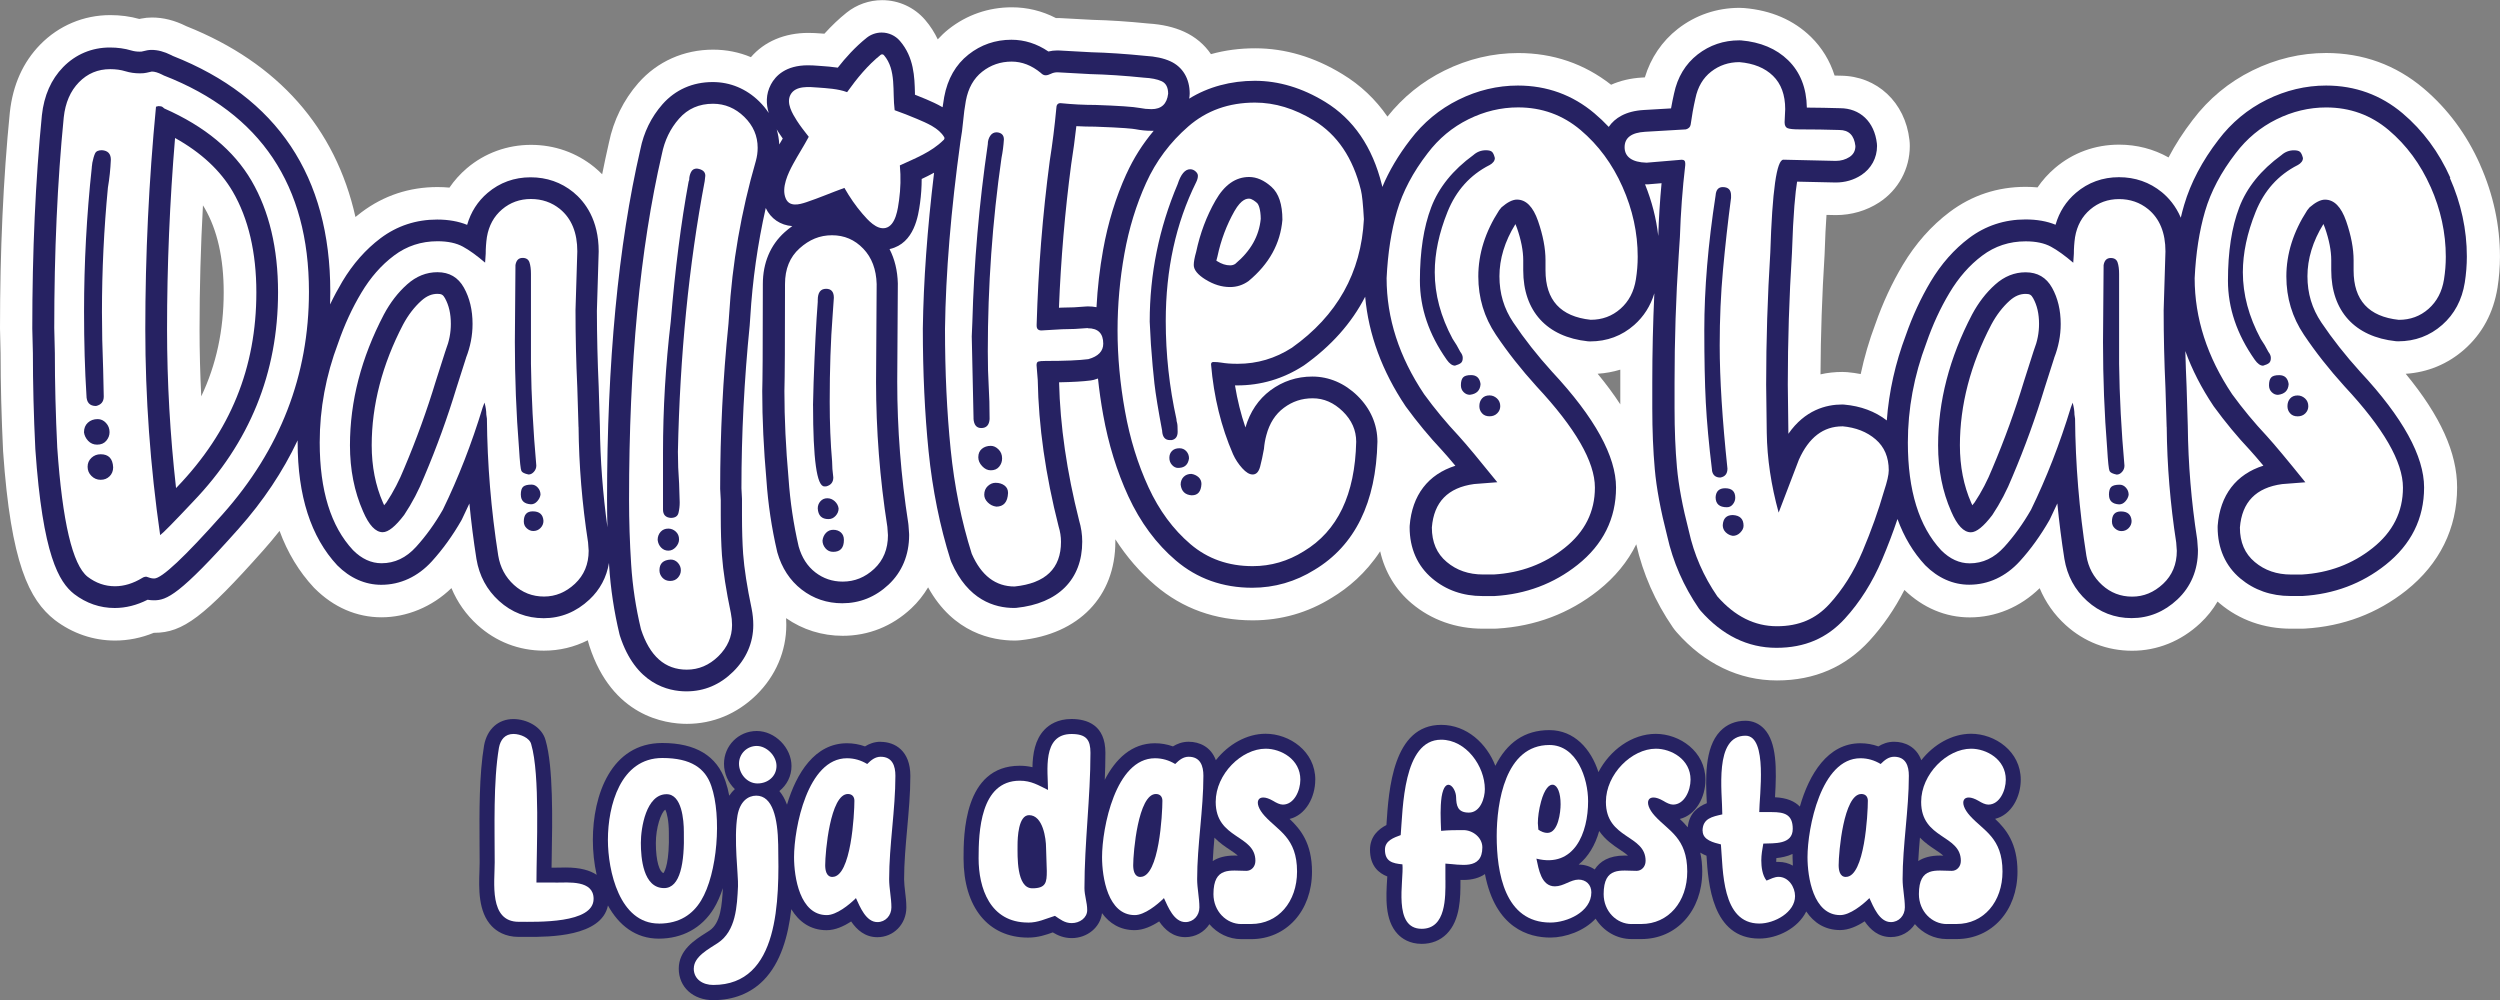 <?xml version="1.0" encoding="UTF-8"?>
<svg id="Layer_1" data-name="Layer 1" xmlns="http://www.w3.org/2000/svg" viewBox="0 0 500 200">
  <rect x="0" y="0" width="500" height="200" fill="#808080" stroke="none"/>
  <defs>
    <style>
      .cls-1 {
        fill: #fff;
      }

      .cls-2 {
        fill: #262262;
      }
    </style>
  </defs>
  <path class="cls-1" d="m496.03,32.94c-2.69-6.05-6.49-11.18-11.31-15.26-5.57-4.7-12.13-7.08-19.5-7.08-5.08,0-10.04,1.18-14.74,3.5-4.73,2.33-8.76,5.68-11.94,9.89-1.88,2.44-3.5,4.95-4.83,7.5-2.98-1.68-6.35-2.56-9.9-2.56-4.8,0-9.23,1.62-12.82,4.68-1.35,1.15-2.51,2.45-3.48,3.87-.78-.07-1.57-.11-2.38-.11-5.64,0-10.75,1.69-15.2,5.03-3.66,2.75-6.81,6.3-9.35,10.55-2.19,3.66-4.04,7.66-5.51,11.87-1.24,3.28-2.21,6.62-2.93,9.99-.88-.17-1.79-.3-2.71-.38-.32-.03-.64-.04-.96-.04-1.5,0-2.97.16-4.37.48.04-7.89.31-15.9.81-23.83,0-.07,0-.13.01-.2.1-3.3.24-5.87.38-7.86l1.87.04c3.13,0,6.12-.88,8.65-2.52,3.84-2.49,6.14-6.72,6.14-11.3,0-.4-.02-.81-.07-1.2-.84-7.53-6.49-12.81-13.76-12.86-.4-.01-.81-.02-1.21-.03-.94-2.96-2.53-5.57-4.72-7.72-3.47-3.39-7.98-5.33-13.37-5.78-.31-.03-.62-.04-.93-.04-4.54,0-8.8,1.45-12.33,4.2-3.17,2.47-5.43,5.83-6.6,9.71l-.56.03c-2.27.13-4.35.62-6.19,1.44-5.37-4.21-11.61-6.34-18.58-6.34-5.08,0-10.04,1.18-14.74,3.5-4.46,2.2-8.31,5.31-11.41,9.21-2.39-3.46-5.39-6.3-9-8.49-5.6-3.43-11.47-5.17-17.45-5.17-3.1,0-6.06.39-8.85,1.17-1.3-1.92-3.12-3.46-5.35-4.48-2.07-.94-4.42-1.48-7.2-1.65-4.04-.41-7.76-.65-11.08-.73l-6.5-.35c-.18,0-.36-.01-.54-.01-.11,0-.23,0-.34,0-2.77-1.43-5.73-2.15-8.82-2.15-4.65,0-9.01,1.51-12.62,4.36-.79.63-1.52,1.32-2.19,2.05-.63-1.32-1.44-2.64-2.53-3.9-2.16-2.51-5.29-3.94-8.6-3.94-2.57,0-5.09.89-7.09,2.49-1.53,1.22-3,2.62-4.45,4.22-.02,0-.73-.05-.73-.05-.76-.06-1.61-.11-2.48-.11-4.77,0-8.81,1.74-11.49,4.85-2.36-.99-4.9-1.5-7.56-1.5-5.85,0-11.15,2.36-14.94,6.66-2.95,3.36-4.99,7.49-5.9,11.96-.47,2.06-.92,4.16-1.35,6.31-.53-.54-1.06-1.02-1.57-1.44-3.59-2.91-7.97-4.45-12.67-4.45s-9.23,1.62-12.82,4.68c-1.35,1.15-2.51,2.45-3.48,3.87-.77-.07-1.57-.11-2.38-.11-5.64,0-10.75,1.69-15.2,5.03-.41.31-.82.63-1.22.96-3.98-17.79-15.45-30.83-33.77-38.14l-.07-.03c-2.34-1.17-4.59-1.73-6.86-1.73-.71,0-1.43.07-2.12.21-.14.03-.28.06-.41.08-1.82-.51-3.77-.77-5.8-.77-5.32,0-10.29,2.09-14.01,5.89-3.44,3.52-5.48,8.05-6.08,13.54C.66,35.57,0,50.14,0,65.71c0,.05.12,4.97.12,4.97,0,6.19.17,12.74.5,19.6,1.56,22.45,5.22,29.68,10.33,33.71,3.54,2.7,7.71,4.12,12.05,4.12,2.63,0,5.24-.52,7.76-1.55h.1c5.73,0,10.01-3.24,21.79-16.49,1.13-1.27,2.22-2.57,3.26-3.89,1.61,4.37,3.9,8.16,6.86,11.33.05.05.1.1.15.15,3.79,3.8,8.42,5.8,13.39,5.8s10.1-2.06,13.98-5.84c1.17,2.81,2.93,5.31,5.2,7.37,3.7,3.36,8.3,5.14,13.3,5.14,3.1,0,6.06-.71,8.77-2.08.02.09.04.19.07.28.07.28.15.56.24.84,4.56,14.08,15.15,15.6,19.49,15.6,5.23,0,10.03-2,13.9-5.77,3.87-3.79,6-8.76,6-14.01,0-.45-.01-.91-.04-1.36,3.31,2.31,7.21,3.53,11.32,3.53,5.13,0,9.88-1.89,13.72-5.49,1.33-1.24,2.44-2.66,3.36-4.2,5.07,9.17,12.89,10.64,17.31,10.64.37,0,.73-.02,1.11-.06,11.74-1.21,19.03-8.76,19.03-19.72,0-.16,0-.31,0-.47,2.27,3.53,4.95,6.62,8,9.22,5.45,4.64,12,6.99,19.47,6.99,5.7,0,11.05-1.54,15.82-4.52,3.23-1.94,6.77-4.87,9.67-9.29.94,4.12,3.1,7.73,6.32,10.43,3.92,3.3,8.85,5.05,14.25,5.05h2.14c.22,0,.44,0,.64-.02,7.64-.45,14.46-3.02,20.27-7.63,3.34-2.65,5.89-5.76,7.6-9.23,1.34,5.91,3.8,11.49,7.3,16.59.25.36.51.7.79,1.01,5.55,6.3,12.48,9.63,20.05,9.63s13.71-2.74,18.47-7.91c2.71-2.95,5.07-6.37,7.02-10.19,3.73,3.59,8.24,5.49,13.07,5.49,5.19,0,10.11-2.06,13.98-5.84,1.17,2.81,2.93,5.31,5.2,7.37,3.7,3.36,8.3,5.14,13.3,5.14s9.76-1.9,13.6-5.49c1.38-1.29,2.55-2.75,3.48-4.35.15.13.3.26.45.39,3.93,3.3,8.85,5.04,14.24,5.04h2.14c.22,0,.44,0,.64-.02,7.64-.45,14.46-3.02,20.27-7.63,6.65-5.29,10.17-12.4,10.17-20.58,0-6.93-3.3-14.27-10.28-22.75,4.4-.29,8.42-1.96,11.72-4.87,3.59-3.16,5.82-7.31,6.64-12.35.32-2.06.49-4.15.49-6.2,0-6.26-1.33-12.45-3.97-18.39ZM40.25,79.29c-.22-4.51-.34-9-.34-13.45,0-8.21.23-16.5.68-24.77.11.18.22.36.33.54,2.54,4.36,3.82,10.04,3.82,16.86,0,7.56-1.48,14.47-4.5,20.82Zm283.8,1.57c-1.28-1.97-2.79-4.01-4.52-6.11,1.56-.1,3.08-.38,4.53-.82,0,.84,0,6.94,0,6.94Z"/>
  <path class="cls-2" d="m490.08,35.58c-2.28-5.14-5.5-9.49-9.56-12.92-4.36-3.68-9.51-5.55-15.3-5.55-4.07,0-8.06.95-11.86,2.83-3.81,1.88-7.07,4.59-9.67,8.02-3.25,4.22-5.56,8.61-6.86,13.03-.24.83-.47,1.67-.67,2.55-1.01-2.38-2.47-4.02-3.8-5.11-2.45-1.99-5.33-2.99-8.57-2.99s-6.17,1.05-8.59,3.12c-1.97,1.68-3.34,3.8-4.09,6.39-1.72-.71-3.73-1.06-6-1.06-4.2,0-8,1.25-11.29,3.72-2.98,2.24-5.56,5.16-7.67,8.68-1.97,3.3-3.66,6.95-4.98,10.75-2.1,5.57-3.38,11.28-3.81,17.05-2.34-1.81-5.2-2.88-8.53-3.17-.13-.01-.26-.02-.38-.02-3.23,0-7.47,1.11-10.77,5.86,0-.09-.12-9.85-.12-9.85,0-8.69.28-17.49.83-26.28.26-8.18.7-12.28,1.03-14.3l7.72.17c1.89,0,3.61-.5,5.1-1.47,2.01-1.31,3.17-3.44,3.17-5.84,0-.16,0-.32-.03-.48-.49-4.36-3.37-7.07-7.39-7.07h0c-2.14-.07-4.36-.1-6.62-.12-.06-3.92-1.32-7.11-3.75-9.48-2.36-2.3-5.52-3.63-9.4-3.96-.12-.01-.24-.01-.36-.01-3.12,0-5.92.95-8.33,2.82-2.45,1.91-4.04,4.57-4.72,7.82-.22.99-.43,1.99-.6,2.97l-5.47.32c-3.57.21-5.78,1.59-6.99,3.38-.9-.96-1.86-1.87-2.87-2.72-4.36-3.68-9.5-5.55-15.3-5.55-4.07,0-8.06.95-11.86,2.83-3.81,1.88-7.07,4.59-9.67,8.02-2.37,3.07-4.24,6.23-5.58,9.43-.03-.17-.07-.31-.1-.44-1.87-7.55-5.69-13.13-11.35-16.58-4.56-2.79-9.29-4.21-14.05-4.21s-9.32,1.2-13.13,3.57c.03-.17.05-.34.07-.52.02-.17.03-.33.03-.5,0-2.98-1.4-5.33-3.86-6.45-1.36-.62-3-.97-5.03-1.09-3.95-.4-7.63-.64-10.81-.72l-6.55-.36c-.08,0-.16,0-.24,0-.61,0-1.2.07-1.77.21-2.29-1.56-4.78-2.35-7.4-2.35-3.21,0-6.1,1-8.58,2.96-2.55,2.01-4.18,4.85-4.86,8.49-.12.69-.22,1.37-.32,2.05-1.13-.66-2.27-1.16-3.2-1.56l-.29-.12c-.69-.3-1.38-.58-2.04-.83,0-.11,0-.23,0-.34-.08-3.18-.18-7.14-3-10.41-.92-1.07-2.25-1.68-3.66-1.68-1.09,0-2.16.38-3.01,1.06-2.3,1.85-4.21,3.98-5.76,5.96-1.2-.18-2.34-.26-3.3-.33l-.69-.05c-.61-.05-1.29-.09-1.98-.09-4.42,0-6.47,2.08-7.4,3.82-1.07,2.01-.96,4.01-.44,5.72-.54-.83-1.19-1.61-1.93-2.34-2.58-2.52-5.79-3.85-9.28-3.85-4.01,0-7.48,1.54-10.05,4.45-2.25,2.56-3.75,5.64-4.42,9.03-4.42,19.12-6.66,42.67-6.66,70,0,1.84.03,3.7.08,5.57-.93-6.7-1.44-13.47-1.51-20.22l-.24-7.92c-.23-5.04-.35-10.18-.36-15.14l.36-11.91c0-6.31-2.73-9.9-5.06-11.82-2.45-1.99-5.33-2.99-8.57-2.99s-6.16,1.05-8.59,3.12c-1.97,1.68-3.34,3.8-4.09,6.39-1.72-.7-3.73-1.06-6-1.06-4.2,0-8,1.25-11.3,3.72-2.98,2.24-5.56,5.16-7.66,8.68-.87,1.46-1.69,2.99-2.45,4.58.03-.84.04-1.68.04-2.53,0-23.06-10.6-38.93-31.49-47.17l-.31-.16c-1.42-.71-2.71-1.05-3.96-1.05-.29,0-.57.03-.85.08-.47.09-.89.19-1.15.26-.1.01-.23.01-.37.01-.6,0-1.15-.08-1.65-.23-1.32-.4-2.76-.6-4.3-.6-3.61,0-6.84,1.36-9.35,3.92-2.39,2.45-3.82,5.68-4.25,9.63-1.28,12.93-1.92,27.25-1.92,42.66l.12,4.9c0,6.1.16,12.54.49,19.22,1.48,21.3,4.73,26.58,7.77,28.98,2.43,1.85,5.16,2.79,8.1,2.79,2.22,0,4.43-.56,6.58-1.65.41.07.84.11,1.27.11,2.54,0,5.1-1,16.93-14.31,4.92-5.53,8.86-11.44,11.81-17.68,0,.13,0,.26,0,.39,0,10.69,2.64,18.94,7.93,24.61,2.54,2.55,5.58,3.89,8.79,3.89,3.82,0,7.32-1.62,10.12-4.69,2.19-2.41,4.18-5.17,5.91-8.2.05-.08.09-.17.13-.25.5-1.03.99-2.07,1.47-3.12.36,3.7.83,7.41,1.41,11.09.56,3.36,2.08,6.19,4.52,8.4,2.52,2.29,5.52,3.45,8.93,3.45s6.51-1.25,9.15-3.73c2.11-1.97,3.44-4.47,3.91-7.33.01.19.02.37.03.56.29,4.59.99,9.2,2.07,13.71.03.11.06.22.09.32,3.13,9.66,9.67,11.1,13.29,11.1s6.72-1.35,9.34-3.92c2.64-2.59,4.04-5.82,4.04-9.35,0-1.08-.11-2.16-.33-3.27-.91-4.31-1.48-8-1.7-10.95-.15-2.17-.23-4.75-.23-7.67v-3.09c0-.08,0-.15,0-.23l-.11-2.15c0-10.81.56-21.71,1.65-32.54l.12-1.72c.44-7.29,1.47-14.58,3.09-21.78,1,2.13,2.94,3.45,5.31,3.62-.52.37-1.03.77-1.53,1.22-2.85,2.56-4.36,6.14-4.36,10.37,0,14.2-.06,19.42-.12,21.42,0,5.58.29,11.6.84,17.79.33,4.82,1.05,9.61,2.13,14.25.02.07.03.14.05.21.89,3.12,2.52,5.61,4.85,7.42,2.36,1.83,5.1,2.75,8.13,2.75,3.5,0,6.62-1.25,9.27-3.73,2.69-2.52,4.11-5.94,4.11-9.9,0-.1,0-.2-.01-.31l-.12-1.67c0-.12-.02-.24-.04-.36-1.47-9.41-2.21-18.96-2.21-28.34l.12-19.66c-.07-2.57-.63-4.87-1.66-6.86.04,0,.07-.02.11-.03,4.88-1.16,5.64-6.68,5.99-9.18.22-1.61.33-3.22.33-4.82.82-.38,1.65-.8,2.48-1.25-1.36,11.27-2.12,21.72-2.25,31.18,0,8.77.39,17.03,1.15,24.54.78,7.68,2.26,15,4.4,21.76.05.14.1.29.16.42,3.3,7.56,8.64,9.15,12.55,9.15.15,0,.3,0,.44-.02,8.38-.86,13.18-5.69,13.18-13.24,0-1.42-.21-2.85-.63-4.26-2.45-9.68-3.8-18.97-4-27.61,2.71-.05,4.79-.17,6.33-.37.2-.03.41-.07.61-.12.29-.08.57-.17.84-.27.25,2.41.6,4.83,1.04,7.27,1.05,5.84,2.74,11.32,5.03,16.29,2.4,5.2,5.6,9.52,9.52,12.85,4.24,3.61,9.37,5.44,15.25,5.44,4.46,0,8.67-1.22,12.47-3.59,8.07-4.85,12.31-13.43,12.58-25.62,0-3.45-1.38-6.62-3.99-9.18-2.58-2.52-5.71-3.85-9.04-3.85-3.09,0-5.9.93-8.37,2.76-2.4,1.79-4.08,4.29-5,7.42-.91-2.67-1.61-5.48-2.09-8.41.15,0,.3,0,.46,0,4.71,0,9.15-1.31,13.18-3.9.06-.04.11-.07.17-.11,5.43-3.86,9.51-8.44,12.23-13.73.67,7.54,3.38,14.89,8.07,21.89.03.05.06.09.1.14,2.23,3.06,4.67,6,7.2,8.69.69.75,1.58,1.79,2.67,3.09-5.45,1.72-8.66,5.88-9.14,11.98,0,.11-.01.23-.01.34,0,4.21,1.57,7.74,4.52,10.22,2.77,2.34,6.16,3.52,10.05,3.52h2.14c.09,0,.17,0,.26,0,6.28-.37,11.86-2.47,16.6-6.23,5.12-4.06,7.71-9.27,7.71-15.48s-4.2-13.94-12.79-23.15c-2.94-3.24-5.55-6.56-7.76-9.86-1.87-2.78-2.77-5.8-2.77-9.24s1.05-6.98,3.2-10.43c.1.21.2.47.31.79.83,2.38,1.25,4.55,1.25,6.43v2.02c0,8.16,4.71,13.33,12.93,14.2.15.02.3.02.45.02,3.38,0,6.35-1.11,8.82-3.29,1.91-1.69,3.26-3.81,4.02-6.33-.27,5.91-.41,11.86-.41,17.77v5.24c0,4.4.17,8.49.5,12.16.33,3.77,1.17,8.26,2.48,13.36,1.15,5.18,3.29,10.07,6.36,14.54.1.14.2.28.32.41,4.34,4.93,9.44,7.42,15.16,7.42s10.13-1.95,13.67-5.81c3.02-3.29,5.53-7.27,7.47-11.84,1.16-2.74,2.19-5.45,3.08-8.11,1.31,3.6,3.16,6.69,5.55,9.25,2.54,2.55,5.58,3.89,8.79,3.89,3.82,0,7.32-1.62,10.12-4.69,2.19-2.4,4.17-5.17,5.91-8.2.05-.08.09-.17.13-.25.5-1.03.99-2.07,1.47-3.12.36,3.7.83,7.41,1.41,11.09.56,3.36,2.08,6.19,4.52,8.4,2.52,2.29,5.52,3.45,8.93,3.45s6.51-1.25,9.15-3.73c2.69-2.52,4.11-5.9,4.11-9.78,0-.1,0-.2-.01-.31l-.12-1.67c0-.12-.02-.24-.04-.36-1.16-7.47-1.78-15.03-1.86-22.56l-.24-7.92c-.11-2.36-.19-4.72-.25-7.08,1.35,3.75,3.24,7.42,5.64,11,.03.05.06.09.1.14,2.24,3.07,4.67,6.01,7.2,8.69.68.75,1.57,1.78,2.67,3.09-5.45,1.72-8.66,5.88-9.14,11.98,0,.11-.01.23-.01.34,0,4.21,1.56,7.74,4.52,10.23,2.78,2.33,6.16,3.52,10.05,3.52h2.14c.09,0,.17,0,.26,0,6.28-.37,11.87-2.47,16.61-6.23,5.12-4.06,7.71-9.27,7.71-15.48s-4.2-13.94-12.79-23.15c-2.94-3.25-5.55-6.56-7.76-9.85-1.87-2.79-2.78-5.81-2.78-9.25s1.05-6.98,3.2-10.44c.1.21.2.47.31.79.83,2.39,1.25,4.55,1.25,6.43v2.02c0,8.16,4.71,13.33,12.93,14.2.15.02.3.02.45.02,3.38,0,6.35-1.11,8.82-3.29,2.43-2.14,3.95-4.98,4.51-8.48.27-1.73.41-3.48.41-5.2,0-5.35-1.15-10.64-3.41-15.74ZM35.42,97.39c-.07.08-.14.15-.21.23-1.2-10.63-1.8-21.28-1.8-31.77,0-12.7.54-25.54,1.6-38.25,5.21,2.9,9.09,6.51,11.55,10.74,3.12,5.37,4.71,12.14,4.71,20.13,0,15.08-5.17,27.8-15.84,38.92Zm53.75-27.41c-.03.09-.07.18-.1.27l-1.92,6.01c-1.78,5.87-3.89,11.69-6.3,17.38-.98,2.44-2.17,4.73-3.55,6.83-.17.22-.32.41-.47.58-.07-.16-.15-.33-.24-.53-1.49-3.39-2.25-7.25-2.25-11.46,0-8.05,2.12-16.19,6.27-24.14,1.02-1.91,2.26-3.53,3.7-4.81,1.03-.91,2.04-1.34,3.18-1.34.81,0,1.12.18,1.5.86.79,1.42,1.18,3.11,1.18,5.15,0,1.77-.33,3.47-1.01,5.2Zm66.68-41.11c-.05-1.03-.23-2.03-.51-2.99.13.21.24.4.35.56.28.44.57.86.86,1.27-.06.09-.52.87-.69,1.17Zm69.43,5.92c-2.13,4.68-3.69,9.79-4.66,15.19-.68,3.78-1.12,7.62-1.32,11.46-.55-.11-1.12-.16-1.73-.16-.13,0-.26,0-.4.02-1.59.15-3.18.22-4.72.22-.08,0-.66.03-.66.03.38-9.65,1.21-19.31,2.45-28.69.4-2.54.75-5.1,1.03-7.63,1.25.07,2.47.1,3.63.1h.07c5.74.2,7.57.41,8.11.51,1.07.21,2.16.32,3.23.32.14,0,.29,0,.43,0-2.2,2.61-4.03,5.49-5.45,8.63Zm21.8,17.97c-.34.22-.66.31-1.06.31-.85,0-1.69-.27-2.58-.83-.06-.04-.12-.08-.17-.11.04-.16.2-.74.22-.84.69-3.27,1.84-6.31,3.39-9.05,1.43-2.51,2.54-2.51,2.95-2.51.53,0,1.21.54,1.57.86.34.3.73,1.31.75,3.18-.34,3.45-1.99,6.39-5.07,8.98Zm84.57-5.62v.06c-.39-3.5-1.28-6.95-2.64-10.33.06,0,.27,0,.31,0,.12,0,.25,0,.37-.01l2.62-.22c-.33,3.51-.55,7.04-.66,10.5Zm75.15,22.85c-.03.09-.07.17-.09.26l-1.92,6.01c-1.78,5.88-3.89,11.7-6.3,17.38-.98,2.44-2.17,4.74-3.56,6.83-.17.22-.32.41-.46.58-.07-.16-.15-.33-.24-.52-1.49-3.39-2.25-7.25-2.25-11.46,0-8.06,2.12-16.19,6.28-24.14,1.02-1.91,2.26-3.53,3.69-4.81,1.03-.91,2.04-1.34,3.18-1.34.81,0,1.12.18,1.5.86.79,1.42,1.18,3.11,1.18,5.15,0,1.77-.33,3.47-1.01,5.2Z"/>
  <path class="cls-1" d="m217.56,65.61c-1.75.16-3.45.24-5.12.24l-4.16.24c-.64,0-.95-.32-.95-.95v-.24c.32-11.03,1.19-21.94,2.62-32.73.55-3.49.99-6.98,1.31-10.47,0-.71.28-1.07.83-1.07,2.38.24,4.72.36,7.02.36,4.6.16,7.54.36,8.81.6.79.16,1.59.24,2.38.24,1.98,0,3.09-1.03,3.33-3.09,0-1.27-.44-2.1-1.31-2.5-.87-.4-2.06-.63-3.57-.71-3.89-.4-7.46-.63-10.71-.71l-6.55-.36c-.48,0-.91.1-1.31.3-.4.2-.75.3-1.07.3s-.64-.16-.95-.48c-1.83-1.51-3.77-2.26-5.83-2.26-2.22,0-4.19.68-5.89,2.02-1.71,1.35-2.8,3.29-3.27,5.83-.24,1.35-.42,2.7-.54,4.05-.12,1.35-.3,2.7-.54,4.05-1.9,13.81-2.94,26.3-3.09,37.49,0,8.65.38,16.68,1.13,24.1.75,7.42,2.16,14.38,4.22,20.89,1.9,4.36,4.76,6.55,8.57,6.55,6.19-.64,9.28-3.61,9.28-8.93,0-1.03-.16-2.06-.48-3.09-2.62-10.31-4.01-20.07-4.17-29.28l-.24-2.98c0-.4.12-.63.36-.71.24-.08.71-.12,1.43-.12,3.89,0,6.74-.12,8.57-.36,1.98-.55,2.98-1.59,2.98-3.09,0-2.06-1.03-3.09-3.09-3.09Zm-22.85,18.09l-.36-16.42.12-2.86c.32-11.82,1.35-23.68,3.09-35.58,0-.63.16-1.19.48-1.67.32-.48.75-.71,1.31-.71.95.08,1.43.56,1.43,1.43-.08,1.27-.24,2.5-.48,3.69-1.82,12.69-2.74,25.59-2.74,38.68,0,2.7.06,5.02.18,6.96.12,1.95.18,4.15.18,6.6-.08,1.19-.64,1.79-1.67,1.79-.95,0-1.47-.63-1.55-1.9Zm.95,7.74c0-.72.24-1.27.71-1.67.48-.4,1.07-.6,1.79-.6.55,0,1.07.24,1.55.72.48.48.71,1.07.71,1.79,0,.64-.2,1.19-.6,1.67-.4.48-.95.71-1.67.71-.64,0-1.21-.28-1.72-.83-.52-.55-.77-1.15-.77-1.78Zm3.57,9.88c-.64-.08-1.19-.36-1.67-.83-.48-.48-.71-.99-.71-1.55,0-.71.24-1.29.71-1.73.48-.44.99-.65,1.55-.65.71,0,1.31.18,1.79.54.48.36.71.85.71,1.49-.08,1.83-.87,2.74-2.38,2.74Zm43.44-28.92c.55,0,1.07.04,1.55.12.48.08.97.14,1.49.18.52.04,1.13.06,1.84.06,3.89,0,7.5-1.07,10.83-3.21,9.05-6.43,13.85-15,14.4-25.71-.16-2.93-.36-4.88-.6-5.83-1.59-6.43-4.72-11.07-9.4-13.92-3.89-2.38-7.81-3.57-11.78-3.57-5.24,0-9.68,1.59-13.33,4.76-3.65,3.17-6.47,6.94-8.45,11.31-1.98,4.37-3.43,9.09-4.34,14.16-.91,5.08-1.37,10.2-1.37,15.35s.49,10.61,1.49,16.13c.99,5.52,2.56,10.59,4.7,15.23,2.14,4.64,4.94,8.43,8.39,11.37,3.45,2.94,7.6,4.4,12.44,4.4,3.65,0,7.06-.99,10.24-2.98,6.74-4.05,10.24-11.34,10.47-21.9,0-2.3-.89-4.32-2.68-6.07-1.79-1.74-3.79-2.62-6.01-2.62s-4.07.64-5.77,1.9c-1.71,1.27-2.88,3.09-3.51,5.48-.24.87-.4,1.79-.48,2.74-.24,1.35-.5,2.54-.77,3.57-.28,1.03-.77,1.55-1.49,1.55-.64,0-1.33-.42-2.08-1.25-.75-.83-1.37-1.76-1.84-2.8-2.38-5.48-3.85-11.46-4.4-17.97,0-.32.16-.48.48-.48Zm-10.23,13.81c-.79-4.2-1.31-7.36-1.55-9.46-.24-2.1-.48-4.74-.71-7.91l-.24-4.52c0-9.52,1.86-18.68,5.59-27.49.64-1.98,1.47-2.98,2.5-2.98.4,0,.75.14,1.07.42.32.28.48.58.48.89,0,.4-.12.83-.36,1.31-4.05,8.17-6.07,17.42-6.07,27.73,0,6.66.72,13.21,2.14,19.64,0,.24.04.48.12.72.08.24.12.83.12,1.79s-.4,1.51-1.19,1.67h-.36c-.95,0-1.47-.6-1.55-1.79Zm3.21,7.38c-.48,0-.89-.2-1.25-.6-.36-.4-.53-.87-.53-1.43s.18-1.01.53-1.37c.36-.36.85-.54,1.49-.54.55,0,1.01.2,1.37.59.36.4.54.87.54,1.43-.16,1.19-.8,1.83-1.91,1.9h-.24Zm2.74,5.48c-1.35-.08-2.1-.79-2.26-2.14,0-.63.2-1.15.59-1.55.4-.4.91-.6,1.55-.6.55.08,1.03.3,1.43.65.39.36.59.81.59,1.37-.08,1.51-.71,2.26-1.9,2.26Zm2.74-43.14c-1.59-.99-2.38-1.96-2.38-2.92,0-.63.16-1.51.48-2.62.79-3.73,2.08-7.16,3.87-10.29,1.79-3.13,4.03-4.7,6.72-4.7,1.51,0,2.99.65,4.46,1.96,1.47,1.31,2.2,3.51,2.2,6.6-.4,4.76-2.66,8.85-6.78,12.26-1.11.79-2.34,1.19-3.69,1.19-1.67,0-3.29-.5-4.88-1.49Zm74.98-29.93c-3.57-3.01-7.74-4.52-12.49-4.52-3.41,0-6.73.79-9.94,2.38-3.21,1.59-5.93,3.85-8.15,6.78-2.94,3.81-4.98,7.68-6.13,11.6-1.15,3.93-1.84,8.39-2.08,13.39,0,8.01,2.5,15.75,7.5,23.21,2.14,2.94,4.44,5.71,6.9,8.33,1.59,1.75,4.16,4.84,7.74,9.28l-4.64.36c-5.24.71-8.05,3.61-8.45,8.69,0,2.94.99,5.24,2.98,6.9,1.98,1.67,4.4,2.5,7.26,2.5h2.14c5.39-.32,10.11-2.08,14.16-5.3,4.05-3.21,6.07-7.24,6.07-12.08,0-5.16-3.89-11.9-11.66-20.23-3.09-3.41-5.81-6.86-8.15-10.35-2.34-3.49-3.51-7.38-3.51-11.66,0-4.52,1.39-8.93,4.16-13.21l.48-.6c1.19-1.03,2.22-1.55,3.09-1.55,1.82,0,3.23,1.43,4.22,4.29.99,2.86,1.49,5.47,1.49,7.85v2.02c0,5.95,3.01,9.24,9.04,9.88,2.3,0,4.28-.73,5.95-2.2,1.67-1.47,2.7-3.43,3.09-5.89.24-1.51.36-3.01.36-4.52,0-4.76-1.01-9.42-3.04-13.98-2.02-4.56-4.82-8.35-8.39-11.37Zm-18.21,53.08c.55,0,1.05.2,1.49.6.43.4.66.91.66,1.55,0,.56-.2,1.03-.6,1.43-.4.4-.91.6-1.55.6s-1.13-.2-1.49-.6c-.36-.4-.54-.87-.54-1.43,0-.63.18-1.15.54-1.55.36-.4.85-.6,1.49-.6Zm-1.79-2.26c-.08,1.27-.79,1.98-2.14,2.14-.48,0-.89-.18-1.25-.54-.36-.36-.54-.81-.54-1.37,0-.71.14-1.23.42-1.55.28-.32.81-.48,1.61-.48,1.11,0,1.74.6,1.9,1.79Zm1.79-43.8c-3.89,1.98-6.68,5.1-8.39,9.34-1.71,4.25-2.56,8.27-2.56,12.08,0,4.44,1.19,8.89,3.57,13.33.55.79,1.07,1.67,1.55,2.62.32.4.48.79.48,1.19,0,.48-.12.81-.36,1.01-.24.2-.64.38-1.19.54-.55,0-1.11-.4-1.66-1.19-3.57-5.08-5.36-10.35-5.36-15.83,0-5.79.75-10.67,2.26-14.64,1.51-3.97,4.32-7.46,8.45-10.47.71-.63,1.55-.95,2.5-.95.55,0,.95.1,1.19.3.24.2.43.62.59,1.25,0,.56-.36,1.03-1.07,1.43Zm70.57,52.25c-3.81,0-6.7,2.22-8.69,6.66l-4.05,10.59c-1.51-5.48-2.3-10.79-2.38-15.95l-.12-9.64c0-8.81.28-17.61.83-26.42.39-12.38,1.27-18.57,2.62-18.57l10.47.24c1.03,0,1.94-.26,2.74-.77.79-.51,1.19-1.25,1.19-2.2-.24-2.14-1.31-3.21-3.21-3.21-2.54-.08-5.2-.12-7.97-.12-1.19,0-1.98-.08-2.38-.24-.4-.16-.6-.55-.6-1.19l.12-2.62c0-2.86-.82-5.08-2.44-6.66-1.63-1.59-3.87-2.5-6.72-2.74-2.14,0-4.03.64-5.65,1.9-1.63,1.27-2.68,3.06-3.15,5.36-.4,1.75-.71,3.49-.95,5.24-.08.48-.4.79-.95.95-2.7.16-5.41.32-8.15.48-2.74.16-4.11,1.19-4.11,3.09s1.47,3.02,4.4,3.09l7.02-.59c.48,0,.71.24.71.71v.36c-.56,4.76-.91,9.56-1.07,14.4l-.24,3.69c-.56,8.41-.83,16.86-.83,25.35v5.24c0,4.28.16,8.21.48,11.78.32,3.57,1.11,7.82,2.38,12.73,1.03,4.68,2.93,9.05,5.71,13.09,3.49,3.97,7.46,5.95,11.9,5.95s7.77-1.47,10.47-4.4c2.7-2.94,4.92-6.47,6.66-10.59,1.74-4.12,3.17-8.13,4.29-12.02.63-1.9.95-3.29.95-4.17,0-2.62-.87-4.68-2.62-6.19-1.75-1.51-3.97-2.38-6.66-2.62Zm-26.06,8.81c-.64-5.24-1.05-9.76-1.25-13.57-.2-3.81-.3-8.65-.3-14.52,0-8.17.75-17.14,2.26-26.9.08-1.11.55-1.67,1.43-1.67,1.11,0,1.66.56,1.66,1.67v.48c-.64,4.84-1.17,9.64-1.61,14.4-.44,4.76-.66,9.8-.66,15.11,0,6.66.52,14.88,1.55,24.64,0,1.03-.48,1.63-1.43,1.79-.95,0-1.51-.48-1.67-1.43Zm.71,5.36c.08-1.19.71-1.79,1.91-1.79,1.35,0,2.02.64,2.02,1.9,0,.48-.16.91-.48,1.31-.32.4-.71.59-1.19.59-1.51,0-2.26-.67-2.26-2.02Zm4.94,7.08c-.44.44-.93.65-1.49.65-.55-.08-1.03-.32-1.43-.71-.4-.4-.59-.87-.59-1.43.08-1.35.75-2.02,2.02-2.02,1.43.08,2.14.79,2.14,2.14,0,.48-.22.93-.66,1.37Zm85.27-21.13l-.24-7.85c-.24-5.16-.36-10.31-.36-15.47l.36-11.78c0-3.73-1.15-6.55-3.45-8.45-1.66-1.35-3.61-2.02-5.83-2.02s-4.15.7-5.77,2.08c-1.63,1.39-2.64,3.23-3.03,5.53-.16,1.11-.24,2.22-.24,3.33l-.12,1.79c-1.67-1.43-3.15-2.5-4.46-3.21-1.31-.71-3-1.07-5.06-1.07-3.25,0-6.15.95-8.69,2.86-2.54,1.9-4.72,4.39-6.54,7.44-1.83,3.05-3.38,6.41-4.64,10.06-2.46,6.51-3.69,13.13-3.69,19.88,0,9.6,2.22,16.78,6.66,21.54,1.74,1.75,3.65,2.62,5.71,2.62,2.62,0,4.92-1.09,6.9-3.27,1.98-2.18,3.77-4.66,5.36-7.44,3.09-6.35,5.75-13.17,7.97-20.47l.36-.95c.24.87.36,1.67.36,2.38l.12.83c.08,9.12.83,18.25,2.26,27.37.39,2.38,1.45,4.34,3.15,5.89,1.7,1.55,3.71,2.32,6.01,2.32s4.36-.85,6.19-2.56c1.82-1.71,2.74-3.91,2.74-6.6l-.12-1.67c-1.19-7.7-1.83-15.39-1.9-23.09Zm-22.49-13.8l-1.9,5.95c-1.83,6.03-3.97,11.94-6.43,17.73-1.11,2.78-2.46,5.35-4.05,7.74-1.75,2.3-3.18,3.45-4.29,3.45-1.43,0-2.74-1.39-3.93-4.16-1.75-3.97-2.62-8.37-2.62-13.21,0-8.81,2.26-17.53,6.79-26.18,1.27-2.38,2.81-4.38,4.64-6.01,1.82-1.63,3.85-2.44,6.07-2.44,2.38,0,4.14,1.03,5.29,3.09,1.15,2.06,1.73,4.48,1.73,7.26,0,2.3-.44,4.56-1.31,6.78Zm9.76-3.09l.12-15.47c.16-.95.63-1.43,1.43-1.43.71,0,1.17.3,1.37.89.2.6.3,1.37.3,2.32v17.97c.08,6.51.44,13.29,1.07,20.35,0,.48-.16.89-.48,1.25-.32.36-.68.54-1.07.54-.79-.16-1.27-.4-1.43-.71-.16-.32-.32-1.82-.48-4.52-.56-6.98-.83-14.04-.83-21.18Zm1.19,30.47c0-.79.16-1.33.48-1.61.32-.28.87-.42,1.67-.42.48,0,.89.2,1.25.6.36.4.54.87.54,1.43-.08.48-.3.91-.66,1.31-.36.4-.77.6-1.25.6-1.35-.08-2.02-.72-2.02-1.9Zm3.93,6.66c-.4.4-.87.59-1.43.59-.48,0-.91-.18-1.31-.54-.4-.36-.59-.81-.59-1.37,0-1.35.59-2.02,1.79-2.02,1.35,0,2.06.64,2.14,1.9,0,.56-.2,1.03-.59,1.43Zm60.4-68.25c-2.02-4.56-4.82-8.35-8.39-11.37-3.57-3.01-7.74-4.52-12.5-4.52-3.41,0-6.72.79-9.94,2.38-3.21,1.59-5.93,3.85-8.15,6.78-2.94,3.81-4.98,7.68-6.13,11.6-1.15,3.93-1.84,8.39-2.08,13.39,0,8.01,2.5,15.75,7.5,23.21,2.14,2.94,4.44,5.71,6.9,8.33,1.59,1.75,4.17,4.84,7.74,9.28l-4.64.36c-5.24.71-8.05,3.61-8.45,8.69,0,2.94.99,5.24,2.98,6.9,1.98,1.67,4.4,2.5,7.26,2.5h2.14c5.39-.32,10.12-2.08,14.16-5.3,4.05-3.21,6.07-7.24,6.07-12.08,0-5.16-3.89-11.9-11.66-20.23-3.09-3.41-5.81-6.86-8.15-10.35-2.34-3.49-3.51-7.38-3.51-11.66,0-4.52,1.39-8.93,4.16-13.21l.48-.6c1.19-1.03,2.22-1.55,3.09-1.55,1.82,0,3.23,1.43,4.23,4.29.99,2.86,1.49,5.47,1.49,7.85v2.02c0,5.95,3.02,9.24,9.04,9.88,2.3,0,4.29-.73,5.95-2.2,1.66-1.47,2.7-3.43,3.09-5.89.24-1.51.36-3.01.36-4.52,0-4.76-1.01-9.42-3.03-13.98Zm-26.6,41.71c.55,0,1.05.2,1.49.6.43.4.65.91.65,1.55,0,.56-.2,1.03-.59,1.43-.4.4-.91.6-1.55.6s-1.13-.2-1.49-.6c-.36-.4-.54-.87-.54-1.43,0-.63.18-1.15.54-1.55.36-.4.85-.6,1.49-.6Zm-1.79-2.26c-.08,1.27-.79,1.98-2.14,2.14-.48,0-.89-.18-1.25-.54-.36-.36-.54-.81-.54-1.37,0-.71.14-1.23.42-1.55.28-.32.81-.48,1.61-.48,1.11,0,1.74.6,1.9,1.79Zm1.79-43.8c-3.89,1.98-6.68,5.1-8.39,9.34-1.71,4.25-2.56,8.27-2.56,12.08,0,4.44,1.19,8.89,3.57,13.33.55.79,1.07,1.67,1.55,2.62.32.4.48.79.48,1.19,0,.48-.12.81-.36,1.01-.24.2-.63.38-1.19.54-.56,0-1.11-.4-1.67-1.19-3.57-5.08-5.36-10.35-5.36-15.83,0-5.79.75-10.67,2.26-14.64,1.51-3.97,4.32-7.46,8.45-10.47.71-.63,1.55-.95,2.5-.95.55,0,.95.1,1.19.3.24.2.44.62.6,1.25,0,.56-.36,1.03-1.07,1.43Z"/>
  <path class="cls-1" d="m32.87,15.15l-.48-.24c-.79-.4-1.47-.6-2.02-.6-.4.08-.76.16-1.07.24-.32.08-.75.12-1.31.12-1.03,0-2-.14-2.91-.42-.91-.28-1.93-.42-3.04-.42-2.46,0-4.54.87-6.25,2.62-1.71,1.75-2.72,4.09-3.04,7.02-1.27,12.85-1.9,26.9-1.9,42.13l.12,5c0,6.03.16,12.34.48,18.92,1.03,14.84,3.06,23.45,6.07,25.83,1.67,1.27,3.49,1.9,5.47,1.9,1.82,0,3.65-.56,5.47-1.67.24-.16.52-.24.83-.24.24.08.48.16.72.24.24.08.52.12.83.12,1.51,0,6.07-4.28,13.69-12.85,11.5-12.93,17.26-27.77,17.26-44.51,0-21.26-9.64-35.66-28.92-43.2Zm-14.52,18.33l.12-.95c.16-.79.34-1.41.54-1.84.2-.44.66-.65,1.37-.65,1.19.08,1.79.71,1.79,1.9-.08,1.9-.28,3.77-.59,5.59-.79,8.25-1.19,16.54-1.19,24.87,0,3.65.08,7.46.24,11.43l.12,5.47c0,1.03-.52,1.67-1.55,1.9-1.27,0-1.91-.71-1.91-2.14-.32-5-.48-10.59-.48-16.78,0-9.68.52-19.28,1.55-28.8Zm-1.55,52.96c0-.79.26-1.43.77-1.9.52-.48,1.17-.72,1.97-.72.63,0,1.19.26,1.66.77.48.52.71,1.13.71,1.84,0,.64-.22,1.21-.66,1.73-.44.52-1.05.77-1.84.77-.71,0-1.31-.26-1.79-.77-.48-.52-.75-1.09-.83-1.73Zm5.12,8.81c-.48.48-1.07.71-1.79.71s-1.33-.26-1.84-.77c-.52-.51-.77-1.13-.77-1.84s.26-1.31.77-1.79c.52-.48,1.13-.71,1.84-.71,1.59,0,2.42.87,2.5,2.62,0,.71-.24,1.31-.71,1.79Zm16.66,5.12c-3.81,4.05-5.99,6.27-6.55,6.66-1.98-13.81-2.97-27.53-2.97-41.18,0-14.84.71-29.67,2.14-44.51l.48-.12c.39,0,.67.06.83.18.16.12.28.22.36.3,8.09,3.57,13.9,8.39,17.44,14.46,3.53,6.07,5.3,13.51,5.3,22.31,0,16.11-5.67,30.07-17.02,41.89Zm77.12-15l-.24-7.85c-.24-5.16-.36-10.31-.36-15.47l.36-11.78c0-3.73-1.15-6.55-3.45-8.45-1.66-1.35-3.61-2.02-5.83-2.02s-4.15.7-5.77,2.08c-1.63,1.39-2.64,3.23-3.03,5.53-.16,1.11-.24,2.22-.24,3.33l-.12,1.79c-1.67-1.43-3.15-2.5-4.46-3.21-1.31-.71-3-1.07-5.06-1.07-3.25,0-6.15.95-8.69,2.86-2.54,1.9-4.72,4.39-6.54,7.44-1.83,3.05-3.38,6.41-4.64,10.06-2.46,6.51-3.69,13.13-3.69,19.88,0,9.6,2.22,16.78,6.66,21.54,1.74,1.75,3.65,2.62,5.71,2.62,2.62,0,4.92-1.09,6.9-3.27,1.98-2.18,3.77-4.66,5.36-7.44,3.09-6.35,5.75-13.17,7.97-20.47l.36-.95c.24.87.36,1.67.36,2.38l.12.83c.08,9.12.83,18.25,2.26,27.37.39,2.38,1.45,4.34,3.15,5.89,1.7,1.55,3.71,2.32,6.01,2.32s4.36-.85,6.19-2.56c1.82-1.71,2.74-3.91,2.74-6.6l-.12-1.67c-1.19-7.7-1.83-15.39-1.9-23.09Zm-22.49-13.8l-1.9,5.95c-1.83,6.03-3.97,11.94-6.43,17.73-1.11,2.78-2.46,5.35-4.05,7.74-1.75,2.3-3.18,3.45-4.29,3.45-1.43,0-2.74-1.39-3.93-4.16-1.75-3.97-2.62-8.37-2.62-13.21,0-8.81,2.26-17.53,6.79-26.18,1.27-2.38,2.81-4.38,4.64-6.01,1.82-1.63,3.85-2.44,6.07-2.44,2.38,0,4.14,1.03,5.29,3.09,1.15,2.06,1.73,4.48,1.73,7.26,0,2.3-.44,4.56-1.31,6.78Zm9.76-3.09l.12-15.47c.16-.95.63-1.43,1.43-1.43.71,0,1.17.3,1.37.89.2.6.3,1.37.3,2.32v17.97c.08,6.51.44,13.29,1.07,20.35,0,.48-.16.89-.48,1.25-.32.36-.68.54-1.07.54-.79-.16-1.27-.4-1.43-.71-.16-.32-.32-1.82-.48-4.52-.56-6.98-.83-14.04-.83-21.18Zm1.19,30.47c0-.79.16-1.33.48-1.61.32-.28.87-.42,1.67-.42.48,0,.89.2,1.25.6.36.4.54.87.54,1.43-.08.48-.3.91-.66,1.31-.36.4-.77.6-1.25.6-1.35-.08-2.02-.72-2.02-1.9Zm3.93,6.66c-.4.4-.88.59-1.43.59-.48,0-.91-.18-1.31-.54-.4-.36-.59-.81-.59-1.37,0-1.35.59-2.02,1.79-2.02,1.35,0,2.06.64,2.14,1.9,0,.56-.2,1.03-.59,1.43Zm34.51-84.86c-2.78,0-5.04.99-6.79,2.98-1.75,1.98-2.9,4.36-3.45,7.14-4.36,18.88-6.55,41.89-6.55,69.03,0,4.28.14,8.61.42,12.97.28,4.36.93,8.69,1.96,12.97,1.75,5.39,4.8,8.09,9.17,8.09,2.38,0,4.48-.89,6.31-2.68,1.82-1.79,2.74-3.87,2.74-6.25,0-.79-.08-1.59-.24-2.38-.95-4.52-1.55-8.37-1.78-11.54-.16-2.3-.24-4.96-.24-7.97v-3.09l-.12-2.26c0-11.03.55-22.02,1.66-32.97l.12-1.67c.63-10.47,2.42-20.79,5.36-30.94.24-.87.36-1.74.36-2.62,0-2.38-.89-4.44-2.68-6.19-1.79-1.74-3.87-2.62-6.25-2.62Zm-11.07,87.23c0-.63.2-1.17.59-1.61.4-.44.91-.65,1.55-.65.55,0,1.05.2,1.49.6.43.4.65.91.65,1.55,0,.56-.22,1.07-.65,1.55-.44.48-.93.71-1.49.71s-1.03-.2-1.43-.6c-.4-.4-.64-.91-.71-1.55Zm4.05,7.56c-.4.44-.91.65-1.55.65s-1.15-.22-1.55-.65c-.4-.44-.59-.93-.59-1.49,0-1.35.75-2.06,2.26-2.14.55,0,1.03.22,1.43.65.39.44.59.93.59,1.49s-.2,1.05-.59,1.49Zm5.36-79.32c-3.18,16.82-4.96,34.87-5.36,54.15,0,2.06.08,4.16.24,6.31l.12,3.81c0,.71-.08,1.41-.24,2.08-.16.68-.68,1.01-1.55,1.01-1.03-.08-1.55-.63-1.55-1.67v-11.43c0-8.73.52-17.45,1.55-26.18.87-10.47,2.06-19.79,3.57-27.97l.12-.36c0-.55.12-1.07.36-1.55.24-.48.63-.71,1.19-.71,1.11.16,1.67.64,1.67,1.43l-.12,1.07Zm34.27,40.11l.12-19.52c-.08-2.93-.97-5.3-2.68-7.08-1.71-1.79-3.79-2.68-6.25-2.68s-4.54.87-6.49,2.62c-1.95,1.75-2.91,4.13-2.91,7.14,0,11.59-.04,18.73-.12,21.42,0,5.47.28,11.31.83,17.49.32,4.6.99,9.12,2.02,13.57.63,2.22,1.74,3.95,3.33,5.18,1.59,1.23,3.41,1.85,5.48,1.85,2.38,0,4.48-.85,6.31-2.56,1.82-1.71,2.74-3.95,2.74-6.72l-.12-1.67c-1.51-9.68-2.26-19.36-2.26-29.04Zm-12.61,4.76l.12-4.64c.24-6.66.51-12.02.83-16.07v-.36c0-1.51.55-2.26,1.67-2.26,1.03,0,1.55.6,1.55,1.79l-.24,3.45c-.4,5.08-.59,10.87-.59,17.38,0,4.28.16,8.25.48,11.9,0,.95.08,2.02.24,3.21,0,.95-.48,1.55-1.43,1.79h-.36c-1.51,0-2.26-5.4-2.26-16.19Zm.95,20.59c0-.55.18-1.03.54-1.43.36-.4.81-.6,1.37-.6s1.05.2,1.49.6c.43.4.69.87.77,1.43,0,.56-.2,1.05-.6,1.49-.4.44-.87.65-1.43.65-1.35,0-2.06-.71-2.14-2.14Zm3.09,8.69c-.64,0-1.15-.24-1.55-.71-.4-.48-.59-.99-.59-1.55.08-.63.32-1.15.71-1.55.4-.4.87-.6,1.43-.6.63,0,1.15.18,1.55.54.39.36.59.85.59,1.49,0,1.59-.71,2.38-2.14,2.38Zm22.06-82.36c-2.43,2.42-5.64,3.64-8.73,5.07.22,2.32.15,4.71-.16,6.96-.23,1.66-.64,5.06-2.69,5.55-1.81.43-3.57-1.62-4.6-2.8-1.38-1.59-2.59-3.37-3.64-5.21-2.55.92-5.04,2-7.61,2.86-1.44.48-3.39,1-4.13-.76-.91-2.14.48-5.03,1.48-6.87,1.01-1.86,2.15-3.61,3.13-5.45-.82-1.06-1.67-2.11-2.38-3.23-.88-1.39-2.17-3.51-1.27-5.19,1-1.87,3.74-1.56,5.5-1.43,1.72.13,4.01.24,5.82.92,1.95-2.73,4.1-5.37,6.71-7.46.2-.16.5-.13.66.07,2.52,2.93,1.65,7.24,2.14,11,1.51.54,3,1.11,4.47,1.74,1.89.81,4.37,1.8,5.45,3.67.11.19,0,.43-.14.57Z"/>
  <g>
    <path class="cls-2" d="m176.13,148.35c-1.27,0-2.32.42-3.13.93-1.16-.42-2.37-.63-3.61-.63-6.41,0-10.11,5.98-11.99,12.28-.41-1.09-.91-2-1.53-2.72,1.49-1.18,2.43-2.97,2.43-5.01,0-3.66-3.31-7-6.95-7s-6.55,2.94-6.55,6.55c0,1.98.84,3.79,2.17,5.07-.41.37-.78.81-1.12,1.32-.2-1.04-.45-2.02-.76-2.91-1.71-5.06-5.96-7.63-12.63-7.63-10.25,0-13.89,10.44-13.89,19.38,0,2.34.25,4.72.76,6.99-1.31-.89-3.27-1.47-6.2-1.47-.42,0-.82,0-1.21.02-.3,0-.59.01-.85.01h-.76c0-.58.02-1.2.03-1.83.14-7.73.33-18.3-1.22-23.63-.72-2.77-3.84-4.26-6.44-4.26-3.01,0-5.25,1.99-5.86,5.25-1,5.93-.95,13.32-.91,19.84,0,1.24.02,2.45.02,3.59,0,.5-.02,1.06-.04,1.67-.12,3.47-.29,8.22,2.48,11.09.94.97,2.63,2.13,5.36,2.13h1.92c4.12,0,14.66,0,15.94-6.28,2.16,3.92,5.51,6.63,10.17,6.63s8.59-2.09,11-6.03c.7-1.15,1.31-2.53,1.81-4.07-.17,3.33-.42,7.01-2.69,8.5-.23.16-.49.32-.76.49-2.14,1.35-5.37,3.39-5.37,7.11s2.9,6.3,6.9,6.3,7.47-1.34,10.06-3.98c3.43-3.5,4.92-8.79,5.55-14.21,1.52,2.49,3.8,4.2,7.07,4.2,1.72,0,3.45-.8,4.9-1.75,1.12,1.65,2.76,3.15,5.24,3.15,3.25,0,5.8-2.61,5.8-5.95,0-1.1-.12-2.15-.25-3.17-.1-.89-.2-1.72-.2-2.47,0-3.29.3-6.58.61-10.07.31-3.47.64-7.05.64-10.61,0-5.01-3.07-6.8-5.95-6.8Zm-43.44,26.26c-.76-.21-1.52-2.3-1.52-6.02,0-3.03,1.03-6.11,1.89-6.66.33.64.7,2.25.71,4.53.15,5.99-.79,7.75-1.07,8.15Z"/>
    <path class="cls-2" d="m263.06,155.94c0-5.68-5.16-9.19-9.94-9.19-3.8,0-7.48,2.15-9.95,5.29-.98-2.67-3.27-3.69-5.45-3.69-1.27,0-2.32.42-3.13.93-1.16-.42-2.37-.63-3.61-.63-4.66,0-7.89,3.17-10.03,7.32.08-1.8.13-3.61.13-5.42,0-5.58-3.7-6.75-6.79-6.75-2.77,0-4.46,1.16-5.39,2.13-1.91,1.99-2.36,4.85-2.41,7.51-.76-.18-1.59-.29-2.54-.29-11.24,0-11.24,13.95-11.24,18.53,0,9.77,4.94,15.84,12.89,15.84,2.03,0,3.59-.55,4.96-1.04.95.58,2.17,1.14,3.78,1.14,3.14,0,5.73-2.19,6.06-4.99,1.5,2.05,3.63,3.4,6.53,3.4,1.72,0,3.45-.8,4.9-1.75,1.12,1.65,2.76,3.15,5.24,3.15,2.03,0,3.78-1.02,4.81-2.59,1.57,1.83,3.85,2.99,6.38,2.99h1.95c7.06,0,12.19-5.67,12.19-13.49,0-5.67-2.28-8.48-4.48-10.55,3.24-.79,5.13-4.36,5.13-7.83Zm-20.18,11.58c1.01,1.04,2.13,1.8,3.07,2.42.78.52,1.29.88,1.61,1.18-.23,0-.45-.01-.67-.01-1.88,0-3.29.42-4.34,1.1.08-1.54.2-3.1.34-4.69Z"/>
    <path class="cls-2" d="m399.02,163.77c3.24-.79,5.13-4.36,5.13-7.83,0-5.68-5.16-9.19-9.94-9.19-3.8,0-7.48,2.15-9.95,5.29-.98-2.67-3.27-3.69-5.45-3.69-1.27,0-2.32.42-3.13.93-1.16-.42-2.37-.63-3.61-.63-6.54,0-10.26,6.23-12.1,12.67-.99-1.03-2.55-1.76-4.97-1.87.35-5.72.35-10.98-2.15-13.66-1-1.07-2.3-1.64-3.76-1.64-2,0-3.75.73-5.06,2.1-3.19,3.35-2.89,9.66-2.67,14.27,0,.04,0,.08,0,.12-1.73.67-3.54,1.99-3.81,4.82-.51-.62-1.05-1.17-1.59-1.67,3.24-.79,5.13-4.36,5.13-7.83,0-5.68-5.16-9.19-9.94-9.19s-9.19,3.28-11.46,7.65c-1.5-4.65-4.84-8.4-9.82-8.4s-8.49,2.54-10.8,7.14c-1.71-4.43-5.69-8.19-10.83-8.19-9.65,0-10.5,12.98-10.95,19.96,0,.02,0,.05,0,.07-1.54.8-3.29,2.24-3.29,4.94,0,3.25,1.75,4.69,3.46,5.35,0,.15-.02.31-.03.46-.23,3.69-.51,8.27,2.1,11.05.85.9,2.37,1.97,4.81,1.97,1.97,0,3.69-.68,4.99-1.98,2.77-2.77,2.76-7.4,2.76-10.47v-.34c.2,0,.4.01.6.01,1.74,0,3.19-.41,4.3-1.18,2.1,10.86,8.8,12.7,13.08,12.7,3.01,0,6.75-1.3,9.05-3.78,1.54,2.45,4.18,4.08,7.19,4.08h1.95c7.06,0,12.19-5.67,12.19-13.49,0-1.44-.15-2.69-.4-3.8.41.25.84.46,1.25.62.34,5.43,1.07,16.57,10.54,16.57,3.74,0,7.79-2.12,9.41-5.42,1.51,2.24,3.72,3.72,6.78,3.72,1.72,0,3.45-.8,4.9-1.75,1.12,1.65,2.76,3.15,5.24,3.15,2.03,0,3.78-1.02,4.81-2.59,1.57,1.83,3.85,2.99,6.38,2.99h1.95c7.06,0,12.19-5.67,12.19-13.49,0-5.67-2.28-8.48-4.48-10.55Zm-80.09,10.12c-.89-.61-1.98-.97-3.2-.98,1.88-1.53,3.3-3.83,4.11-6.71,1.21,1.78,2.86,2.88,4.15,3.74.78.52,1.29.88,1.61,1.18-.23,0-.45-.01-.67-.01-3.14,0-4.96,1.17-5.99,2.78Zm36.76-1.52c-.15,0-.3,0-.44.02,0-.1,0-.21,0-.31,0-.15,0-.3.02-.46,1-.1,2.18-.33,3.24-.83,0,.22,0,.44,0,.64,0,.56.02,1.12.06,1.69-.83-.46-1.78-.74-2.86-.74Zm28.29-4.85c1.01,1.04,2.13,1.8,3.07,2.42.78.52,1.29.88,1.61,1.18-.23,0-.45-.01-.67-.01-1.88,0-3.29.42-4.34,1.1.08-1.54.2-3.1.34-4.69Z"/>
  </g>
  <g>
    <path class="cls-1" d="m111.08,176.52c2.65,0,7.64-.55,7.64,3.25,0,4.99-11.29,4.59-14.98,4.59-5.99,0-4.8-7.89-4.8-11.89,0-6.94-.3-16.13.85-22.93.3-1.6,1.2-2.75,2.9-2.75,1.4,0,3.25.8,3.55,2.05,1.8,6.09,1.05,20.98,1.05,27.67h3.79Z"/>
    <path class="cls-1" d="m131.77,184.71c-7.89,0-10.19-10.59-10.19-16.73,0-6.84,2.5-16.38,10.89-16.38,5.74,0,8.59,2.05,9.79,5.59,2.1,6.04,1.25,17.53-2.05,22.93-1.65,2.7-4.25,4.6-8.44,4.6Zm1.55-25.87c-4.1,0-5.15,6.74-5.15,9.74s.45,9.04,4.65,9.04c3.25,0,4.1-5.1,3.95-11.24,0-2.35-.4-7.54-3.45-7.54Z"/>
    <path class="cls-1" d="m138.76,193.7c0-2.4,3-3.9,4.8-5.1,3.65-2.4,3.85-7.39,4.04-11.34.1-2.05-.9-9.54-.1-14.18.5-2.8,2.1-3.95,3.75-3.95,3.3,0,4.3,4.55,4.39,9.84.2,11.04.3,28.02-12.99,28.02-2.05,0-3.9-1.1-3.9-3.3Zm12.74-37.01c-2.1,0-3.7-1.95-3.7-3.95s1.6-3.55,3.55-3.55,3.95,1.95,3.95,4-1.7,3.5-3.8,3.5Z"/>
    <path class="cls-1" d="m176.13,151.35c2.35,0,2.95,1.85,2.95,3.8,0,6.84-1.25,13.84-1.25,20.68,0,1.85.45,3.8.45,5.64,0,1.65-1.2,2.95-2.8,2.95-2.3,0-3.5-3.1-4.29-4.8-1.35,1.35-3.9,3.4-5.84,3.4-5.39,0-6.54-7.59-6.54-11.59,0-5.84,2.7-19.78,10.59-19.78,1.45,0,2.8.4,4.04,1.15.8-.8,1.6-1.45,2.7-1.45Zm-9.64,24.03c3.75,0,4.39-12.64,4.39-15.23,0-.8-.45-1.35-1.3-1.35-3.55,0-4.54,11.69-4.54,14.24,0,.95.2,2.35,1.45,2.35Z"/>
    <path class="cls-1" d="m205.61,184.51c-7.64,0-9.89-6.94-9.89-12.84,0-5.19.3-15.53,8.24-15.53,2.3,0,3.7.9,5.64,1.85,0-3.75-1.25-11.19,4.7-11.19,3,0,3.79,1.2,3.79,3.75,0,8.99-1.2,17.98-1.2,27.07,0,1.5.55,2.85.55,4.4s-1.5,2.6-3.1,2.6c-1.4,0-2.3-.75-3.35-1.45-1.95.6-3.35,1.35-5.39,1.35Zm3.6-14.99c0-1.75-.6-6.49-3.4-6.49-2.15,0-2.3,4.55-2.3,5.99,0,2.15-.25,8.64,2.95,8.64,2.75,0,2.9-1.2,2.9-3.45l-.15-4.7Z"/>
    <path class="cls-1" d="m237.73,151.35c2.35,0,2.95,1.85,2.95,3.8,0,6.84-1.25,13.84-1.25,20.68,0,1.85.45,3.8.45,5.64,0,1.65-1.2,2.95-2.8,2.95-2.3,0-3.5-3.1-4.29-4.8-1.35,1.35-3.9,3.4-5.84,3.4-5.39,0-6.54-7.59-6.54-11.59,0-5.84,2.7-19.78,10.59-19.78,1.45,0,2.8.4,4.04,1.15.8-.8,1.6-1.45,2.7-1.45Zm-9.64,24.03c3.75,0,4.39-12.64,4.39-15.23,0-.8-.45-1.35-1.3-1.35-3.55,0-4.54,11.69-4.54,14.24,0,.95.2,2.35,1.45,2.35Z"/>
    <path class="cls-1" d="m248.28,184.81c-3,0-5.59-2.55-5.59-5.99,0-5.59,3.45-4.65,6.59-4.65.95,0,1.8-.8,1.8-2,0-5.29-7.94-4.3-7.94-11.79,0-5.59,5.2-10.64,9.99-10.64,3.05,0,6.94,2.1,6.94,6.19,0,2.2-1.25,4.99-3.5,4.99-.6,0-1.3-.35-1.95-.75-3.1-1.8-4.15.3-1.7,3,2.7,3,6.49,4.35,6.49,11.14,0,6.04-3.75,10.49-9.19,10.49h-1.95Z"/>
    <path class="cls-1" d="m289.09,176.02c0,3.4.15,9.74-4.75,9.74-5.84,0-3.55-9.54-3.85-12.89-2-.2-3.5-.55-3.5-2.95,0-1.8,1.8-2.4,3.15-2.9.45-5.29.45-19.08,8.09-19.08,4.99,0,8.74,5.29,8.74,9.89,0,1.8-.9,4.69-3.2,4.69s-2.5-1.45-2.55-3.1c-.05-2-2.2-4.35-2.9-.05-.15,1.05-.2,2.25-.2,3.2,0,1.25.05,2.4.1,3.6,1.55-.15,2.95-.15,4.45-.15,1.9,0,3.8,1.5,3.8,3.45,0,4.64-4.45,3.4-7.39,3.25v3.3Z"/>
    <path class="cls-1" d="m310.97,177.27c1.75,0,3.15-1.35,4.75-1.35,1.45,0,2.55,1,2.55,2.55,0,3.9-4.84,6.04-8.19,6.04-9.19,0-10.74-10.09-10.74-17.28,0-6.74,1.7-18.23,10.54-18.23,5.44,0,7.74,6.59,7.74,11.24,0,6.34-2.75,13.39-10.34,11.49.45,2.05.95,5.54,3.7,5.54Zm-3.4-12.64l.1,1.3c.55.4,1.2.65,1.8.65,2.2,0,2.65-4.2,2.65-5.74,0-4.64-2.55-5.54-3.9-.55-.45,1.6-.65,3.2-.65,4.35Z"/>
    <path class="cls-1" d="m326.32,184.81c-3,0-5.59-2.55-5.59-5.99,0-5.59,3.45-4.65,6.59-4.65.95,0,1.8-.8,1.8-2,0-5.29-7.94-4.3-7.94-11.79,0-5.59,5.2-10.64,9.99-10.64,3.05,0,6.94,2.1,6.94,6.19,0,2.2-1.25,4.99-3.5,4.99-.6,0-1.3-.35-1.95-.75-3.1-1.8-4.15.3-1.7,3,2.7,3,6.49,4.35,6.49,11.14,0,6.04-3.75,10.49-9.19,10.49h-1.95Z"/>
    <path class="cls-1" d="m340.51,166.18c0-2.5,1.95-2.85,3.95-3.3,0-4.5-1.7-15.74,4.64-15.74,4.5,0,2.75,12.24,2.75,15.28h2.55c2.45,0,4.15.45,4.15,3.35,0,3.2-3.75,2.85-5.89,2.95-.2,1.1-.4,2.25-.4,3.35,0,1.3.2,3,1.05,4.05.85-.35,1.6-.75,2.4-.75,2,0,3.3,2.05,3.3,3.85,0,3.25-4.1,5.49-7.14,5.49-7.59,0-7.24-10.74-7.69-15.83-1.4-.35-3.65-.85-3.65-2.7Z"/>
    <path class="cls-1" d="m378.82,151.35c2.35,0,2.95,1.85,2.95,3.8,0,6.84-1.25,13.84-1.25,20.68,0,1.85.45,3.8.45,5.64,0,1.65-1.2,2.95-2.8,2.95-2.3,0-3.5-3.1-4.29-4.8-1.35,1.35-3.9,3.4-5.84,3.4-5.39,0-6.54-7.59-6.54-11.59,0-5.84,2.7-19.78,10.59-19.78,1.45,0,2.8.4,4.04,1.15.8-.8,1.6-1.45,2.7-1.45Zm-9.64,24.03c3.75,0,4.39-12.64,4.39-15.23,0-.8-.45-1.35-1.3-1.35-3.55,0-4.54,11.69-4.54,14.24,0,.95.2,2.35,1.45,2.35Z"/>
    <path class="cls-1" d="m389.37,184.81c-3,0-5.59-2.55-5.59-5.99,0-5.59,3.45-4.65,6.59-4.65.95,0,1.8-.8,1.8-2,0-5.29-7.94-4.3-7.94-11.79,0-5.59,5.2-10.64,9.99-10.64,3.05,0,6.94,2.1,6.94,6.19,0,2.2-1.25,4.99-3.5,4.99-.6,0-1.3-.35-1.95-.75-3.1-1.8-4.15.3-1.7,3,2.7,3,6.49,4.35,6.49,11.14,0,6.04-3.75,10.49-9.19,10.49h-1.95Z"/>
  </g>
</svg>